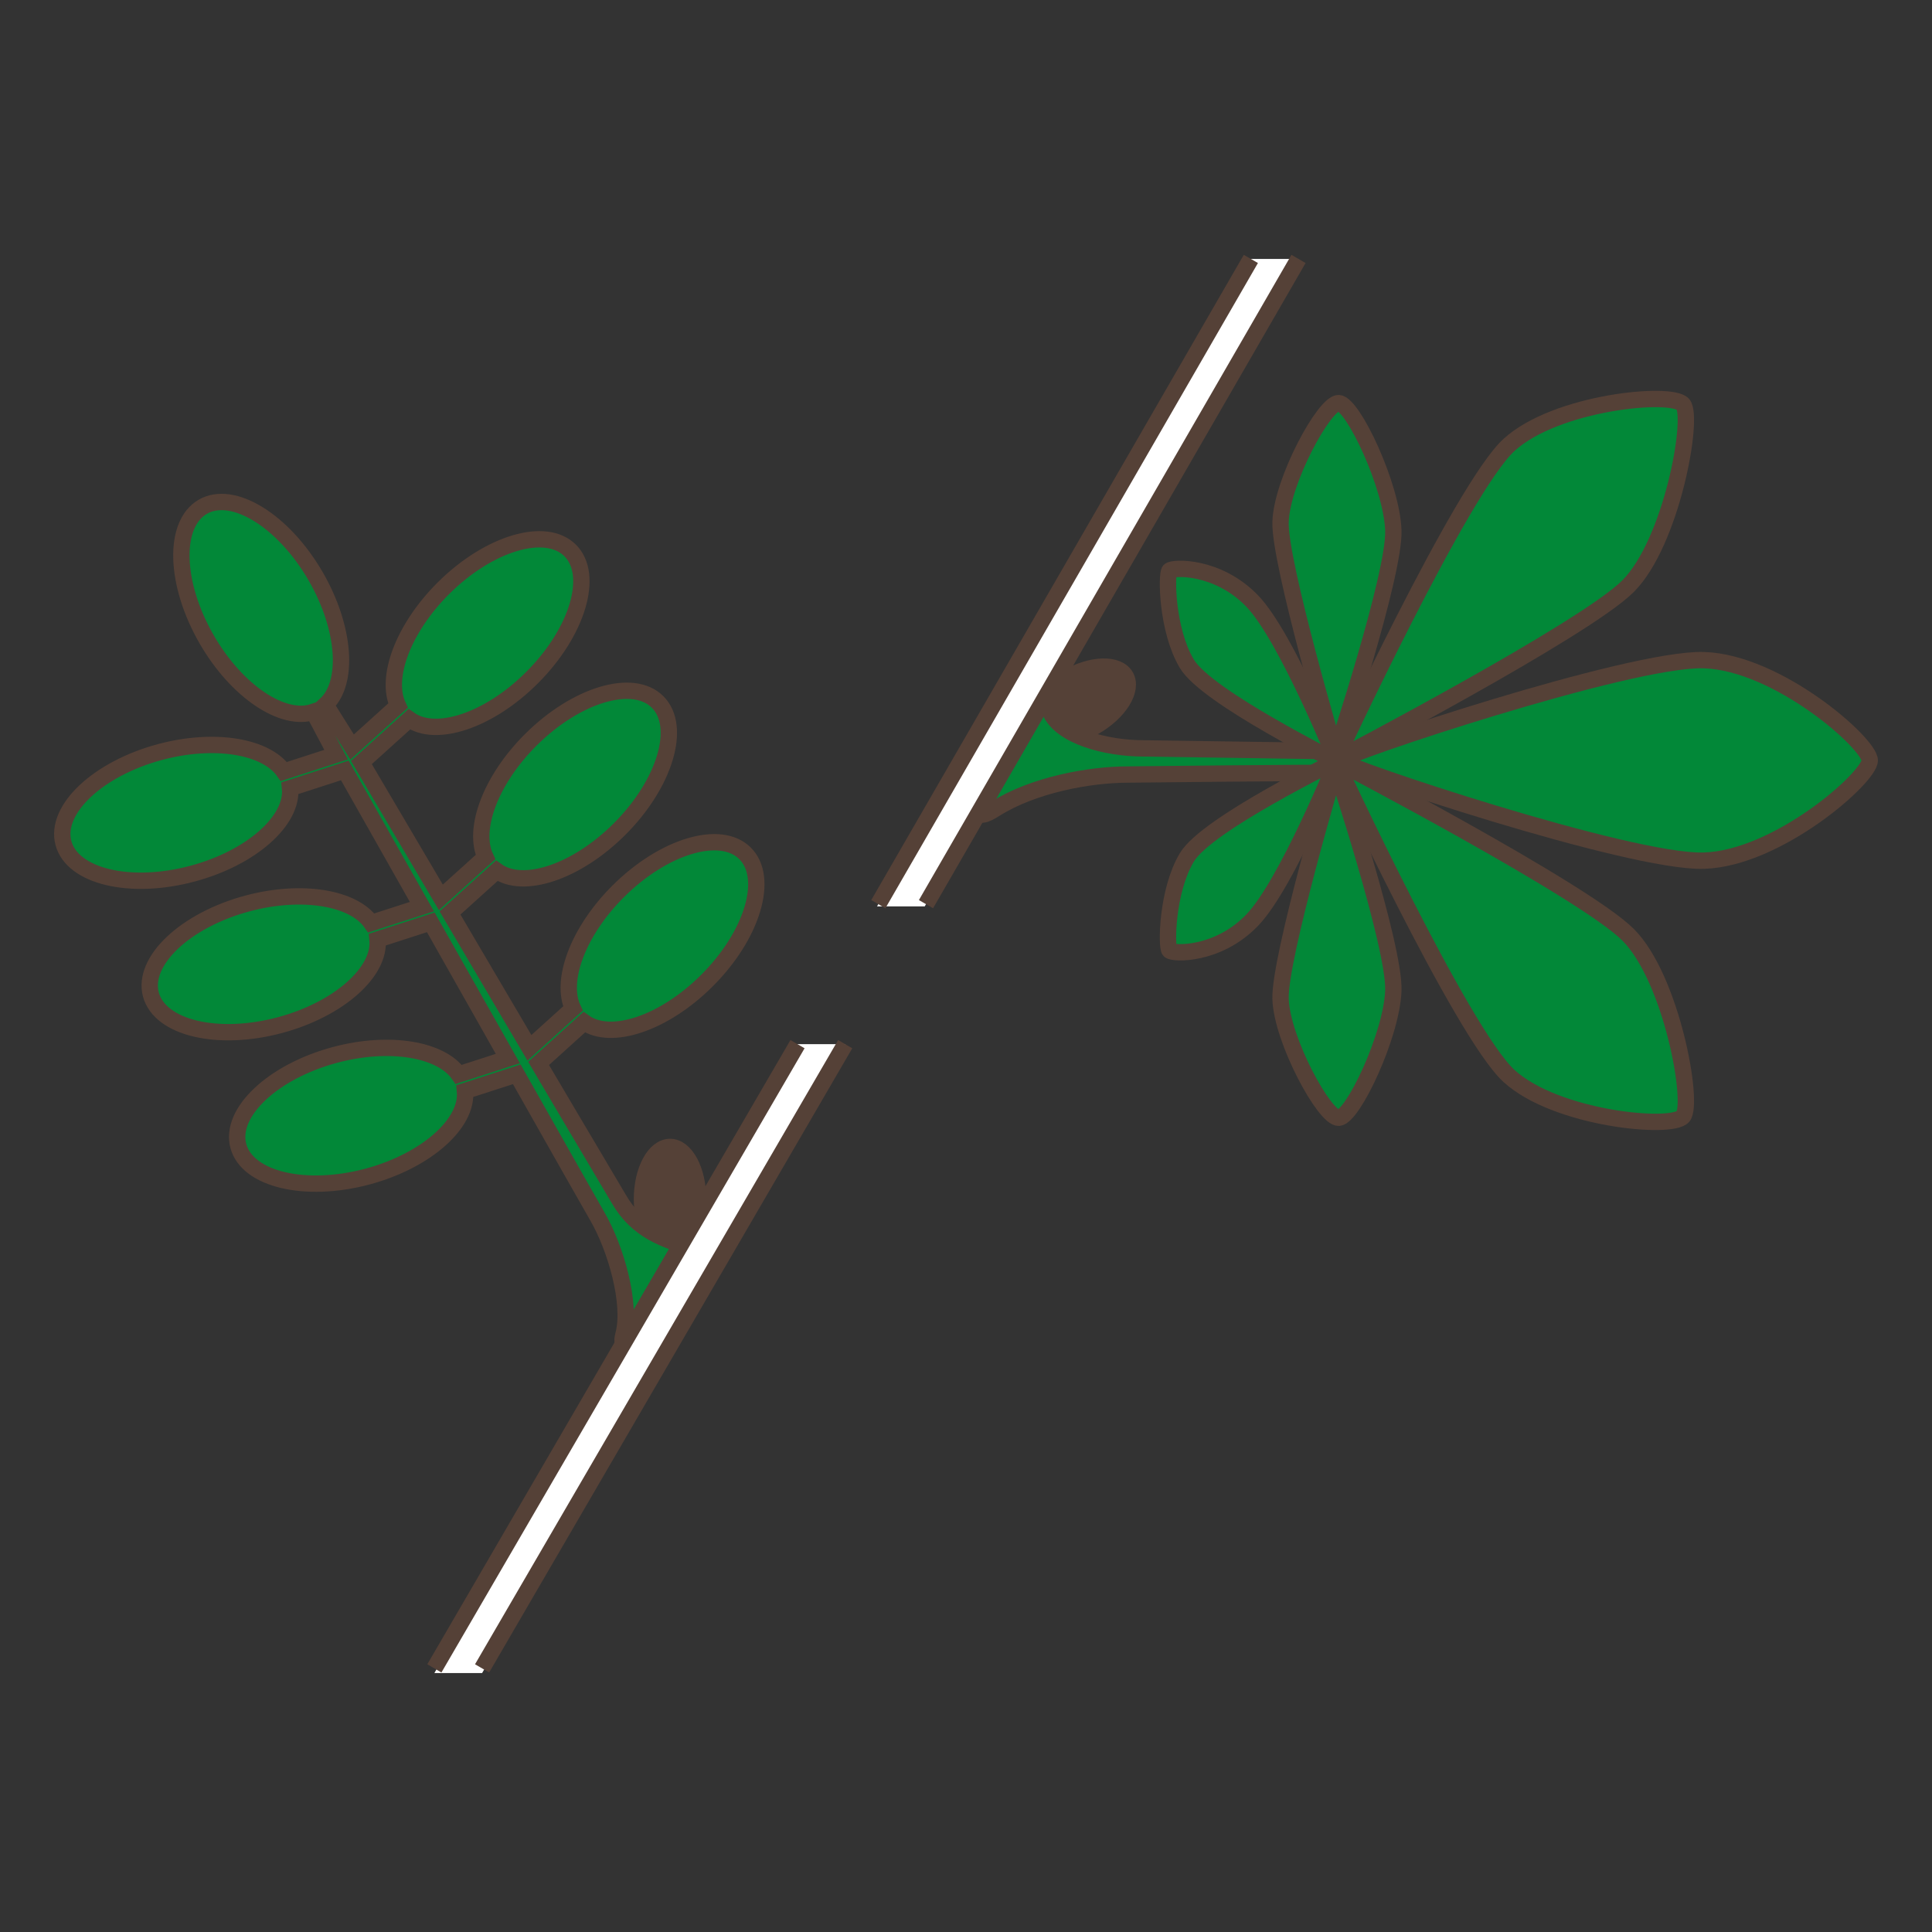 <?xml version="1.0" encoding="utf-8"?>
<!-- Generator: Adobe Illustrator 15.0.0, SVG Export Plug-In . SVG Version: 6.00 Build 0)  -->
<!DOCTYPE svg PUBLIC "-//W3C//DTD SVG 1.1//EN" "http://www.w3.org/Graphics/SVG/1.1/DTD/svg11.dtd">
<svg version="1.1" id="Ebene_1" xmlns="http://www.w3.org/2000/svg" xmlns:xlink="http://www.w3.org/1999/xlink" x="0px" y="0px"
	 width="100px" height="100px" viewBox="0 0 100 100" enable-background="new 0 0 100 100" xml:space="preserve">
<rect x="0" y="0" width="100" height="100" fill="#333333" stroke="none"/>
<g id="Ebene_1_1_">
</g>
<g id="Außenrand">
	<rect fill="none" width="100" height="100"/>
</g>
<g>
	
		<ellipse fill-rule="evenodd" clip-rule="evenodd" fill="#554137" stroke="#554137" stroke-width="0.846" stroke-miterlimit="2.414" cx="34.681" cy="62.064" rx="1.453" ry="2.698"/>
	
		<path fill-rule="evenodd" clip-rule="evenodd" fill="#028838" stroke="#554137" stroke-width="0.846" stroke-miterlimit="2.414" d="
		M16.85,36.475l1.375,2.192l2.376-2.146c-0.673-1.443,0.259-3.981,2.333-6.057c2.354-2.353,5.31-3.239,6.579-1.971
		c1.269,1.268,0.383,4.227-1.972,6.579c-2.224,2.227-4.99,3.14-6.356,2.157l-2.479,2.239c0.663,1.125,2.248,3.818,4.112,6.979
		l2.31-2.084c-0.675-1.443,0.259-3.985,2.332-6.057c2.355-2.355,5.311-3.242,6.579-1.971c1.27,1.268,0.385,4.224-1.971,6.579
		c-2.226,2.224-4.99,3.137-6.357,2.157l-2.418,2.183c1.335,2.268,2.779,4.72,4.11,6.981l2.252-2.034
		c-0.675-1.443,0.259-3.982,2.332-6.055c2.355-2.355,5.311-3.242,6.579-1.974c1.271,1.271,0.385,4.227-1.971,6.579
		c-2.227,2.228-4.99,3.14-6.357,2.157l-2.36,2.134c2.194,3.726,3.829,6.457,4.158,7.028c0.939,1.626,2.373,2.128,3.97,2.573
		c1.519,0.426-0.956,3.472-1.259,3.646c-0.304,0.176-2.905,2.391-2.478,0.787c0.427-1.603-0.396-4.46-1.335-6.089
		c-0.33-0.568-2.067-3.638-4.186-7.381l-2.682,0.866c0.166,1.673-2.005,3.611-5.049,4.428c-3.215,0.859-6.216,0.148-6.681-1.586
		c-0.463-1.731,1.78-3.848,4.997-4.711c2.833-0.758,5.499-0.297,6.41,1.009l2.542-0.822c-1.292-2.285-2.693-4.763-3.988-7.051
		l-2.757,0.892c0.166,1.673-2.006,3.611-5.047,4.428c-3.217,0.863-6.216,0.151-6.683-1.583c-0.463-1.734,1.781-3.85,4.996-4.713
		c2.833-0.758,5.5-0.297,6.412,1.009l2.619-0.845c-1.828-3.23-3.373-5.961-3.989-7.051l-2.835,0.918
		c0.167,1.673-2.005,3.612-5.047,4.425c-3.215,0.863-6.216,0.152-6.683-1.583c-0.463-1.734,1.781-3.848,4.996-4.711
		c2.833-0.761,5.5-0.297,6.413,1.009l2.705-0.875l-1.175-2.215c-1.574,0.533-3.97-1.055-5.524-3.749
		c-1.665-2.886-1.755-5.967-0.201-6.865c1.554-0.898,4.18,0.723,5.845,3.605C17.887,32.513,18.073,35.361,16.85,36.475L16.85,36.475
		z"/>
	
		<ellipse transform="matrix(0.866 -0.5 0.5 0.866 -10.69 32.82)" fill-rule="evenodd" clip-rule="evenodd" fill="#554137" stroke="#554137" stroke-width="0.846" stroke-miterlimit="2.414" cx="55.929" cy="36.368" rx="2.697" ry="1.455"/>
	
		<path fill-rule="evenodd" clip-rule="evenodd" fill="#028838" stroke="#554137" stroke-width="0.846" stroke-miterlimit="2.414" d="
		M70.144,40.007c-2.623-0.029-11.174,0.082-11.743,0.082c-2.019,0-4.937,0.537-6.918,1.796c-1.985,1.259,0.146-2.093,0.362-2.469
		c0.218-0.379,1.981-3.751,2.518-2.568c0.562,1.248,2.833,1.889,4.854,1.889c0.486,0,9.396,0.143,11.138,0.164
		C70.303,39.407,70.333,39.71,70.144,40.007L70.144,40.007z"/>
	<g>
		
			<path fill-rule="evenodd" clip-rule="evenodd" fill="#028838" stroke="#554137" stroke-width="0.846" stroke-miterlimit="2.414" d="
			M69.237,39.48c0-0.087-6.771-3.375-7.812-5.133c-1.04-1.755-1.061-4.626-0.892-4.81c0.169-0.181,2.492-0.286,4.282,1.574
			C66.605,32.968,69.237,39.57,69.237,39.48L69.237,39.48z"/>
		
			<path fill-rule="evenodd" clip-rule="evenodd" fill="#028838" stroke="#554137" stroke-width="0.846" stroke-miterlimit="2.414" d="
			M69.237,39.316c0,0.088-6.771,3.314-7.812,5.072c-1.04,1.755-1.061,4.626-0.892,4.807c0.169,0.184,2.492,0.289,4.282-1.571
			C66.605,45.768,69.237,39.226,69.237,39.316L69.237,39.316z"/>
		
			<path fill-rule="evenodd" clip-rule="evenodd" fill="#028838" stroke="#554137" stroke-width="0.846" stroke-miterlimit="2.414" d="
			M69.132,39.002c0,0,3.068-9.252,2.987-11.555c-0.082-2.303-2.086-6.538-2.823-6.582c-0.735-0.046-2.947,4.032-3.015,6.151
			C66.215,29.138,69.132,39.002,69.132,39.002L69.132,39.002z"/>
		
			<path fill-rule="evenodd" clip-rule="evenodd" fill="#028838" stroke="#554137" stroke-width="0.846" stroke-miterlimit="2.414" d="
			M69.132,39.716c0,0,3.068,9.255,2.987,11.555c-0.082,2.304-2.086,6.539-2.823,6.585c-0.735,0.047-2.947-4.031-3.015-6.153
			C66.215,49.58,69.132,39.716,69.132,39.716L69.132,39.716z"/>
		
			<path fill-rule="evenodd" clip-rule="evenodd" fill="#028838" stroke="#554137" stroke-width="0.846" stroke-miterlimit="2.414" d="
			M69.132,39.331c0,0,12.889-6.733,15.141-8.996c2.254-2.262,3.417-8.71,2.841-9.403c-0.576-0.694-6.563-0.131-9.003,2.093
			C75.668,25.246,69.132,39.331,69.132,39.331L69.132,39.331z"/>
		
			<path fill-rule="evenodd" clip-rule="evenodd" fill="#028838" stroke="#554137" stroke-width="0.846" stroke-miterlimit="2.414" d="
			M69.132,39.39c0,0,12.889,6.733,15.141,8.996c2.254,2.261,3.417,8.707,2.841,9.401c-0.576,0.696-6.563,0.131-9.003-2.09
			C75.668,53.472,69.132,39.39,69.132,39.39L69.132,39.39z"/>
		
			<path fill-rule="evenodd" clip-rule="evenodd" fill="#028838" stroke="#554137" stroke-width="0.846" stroke-miterlimit="2.414" d="
			M69.371,39.36c0-0.289,14.981-5.308,18.816-5.191c3.835,0.113,8.591,4.317,8.591,5.191s-4.756,5.075-8.591,5.188
			C84.353,44.666,69.371,39.649,69.371,39.36L69.371,39.36z"/>
	</g>
	<g>
		<polygon fill-rule="evenodd" clip-rule="evenodd" fill="#FFFFFF" points="47.863,46.916 67.211,13.402 64.744,13.402 
			45.395,46.916 		"/>
		<polygon fill-rule="evenodd" clip-rule="evenodd" fill="#FFFFFF" points="41.279,54.046 22.483,86.598 24.953,86.598 
			43.747,54.046 		"/>
	</g>
	
		<line fill-rule="evenodd" clip-rule="evenodd" fill="#FFFFFF" stroke="#554137" stroke-width="0.846" stroke-miterlimit="2.414" x1="22.483" y1="86.355" x2="41.279" y2="54.046"/>
	
		<line fill-rule="evenodd" clip-rule="evenodd" fill="#FFFFFF" stroke="#554137" stroke-width="0.846" stroke-miterlimit="2.414" x1="43.747" y1="54.046" x2="24.953" y2="86.355"/>
	
		<line fill-rule="evenodd" clip-rule="evenodd" fill="#FFFFFF" stroke="#554137" stroke-width="0.846" stroke-miterlimit="2.414" x1="45.462" y1="46.799" x2="64.744" y2="13.402"/>
	
		<line fill-rule="evenodd" clip-rule="evenodd" fill="#FFFFFF" stroke="#554137" stroke-width="0.846" stroke-miterlimit="2.414" x1="67.211" y1="13.402" x2="47.929" y2="46.799"/>
</g>
</svg>
